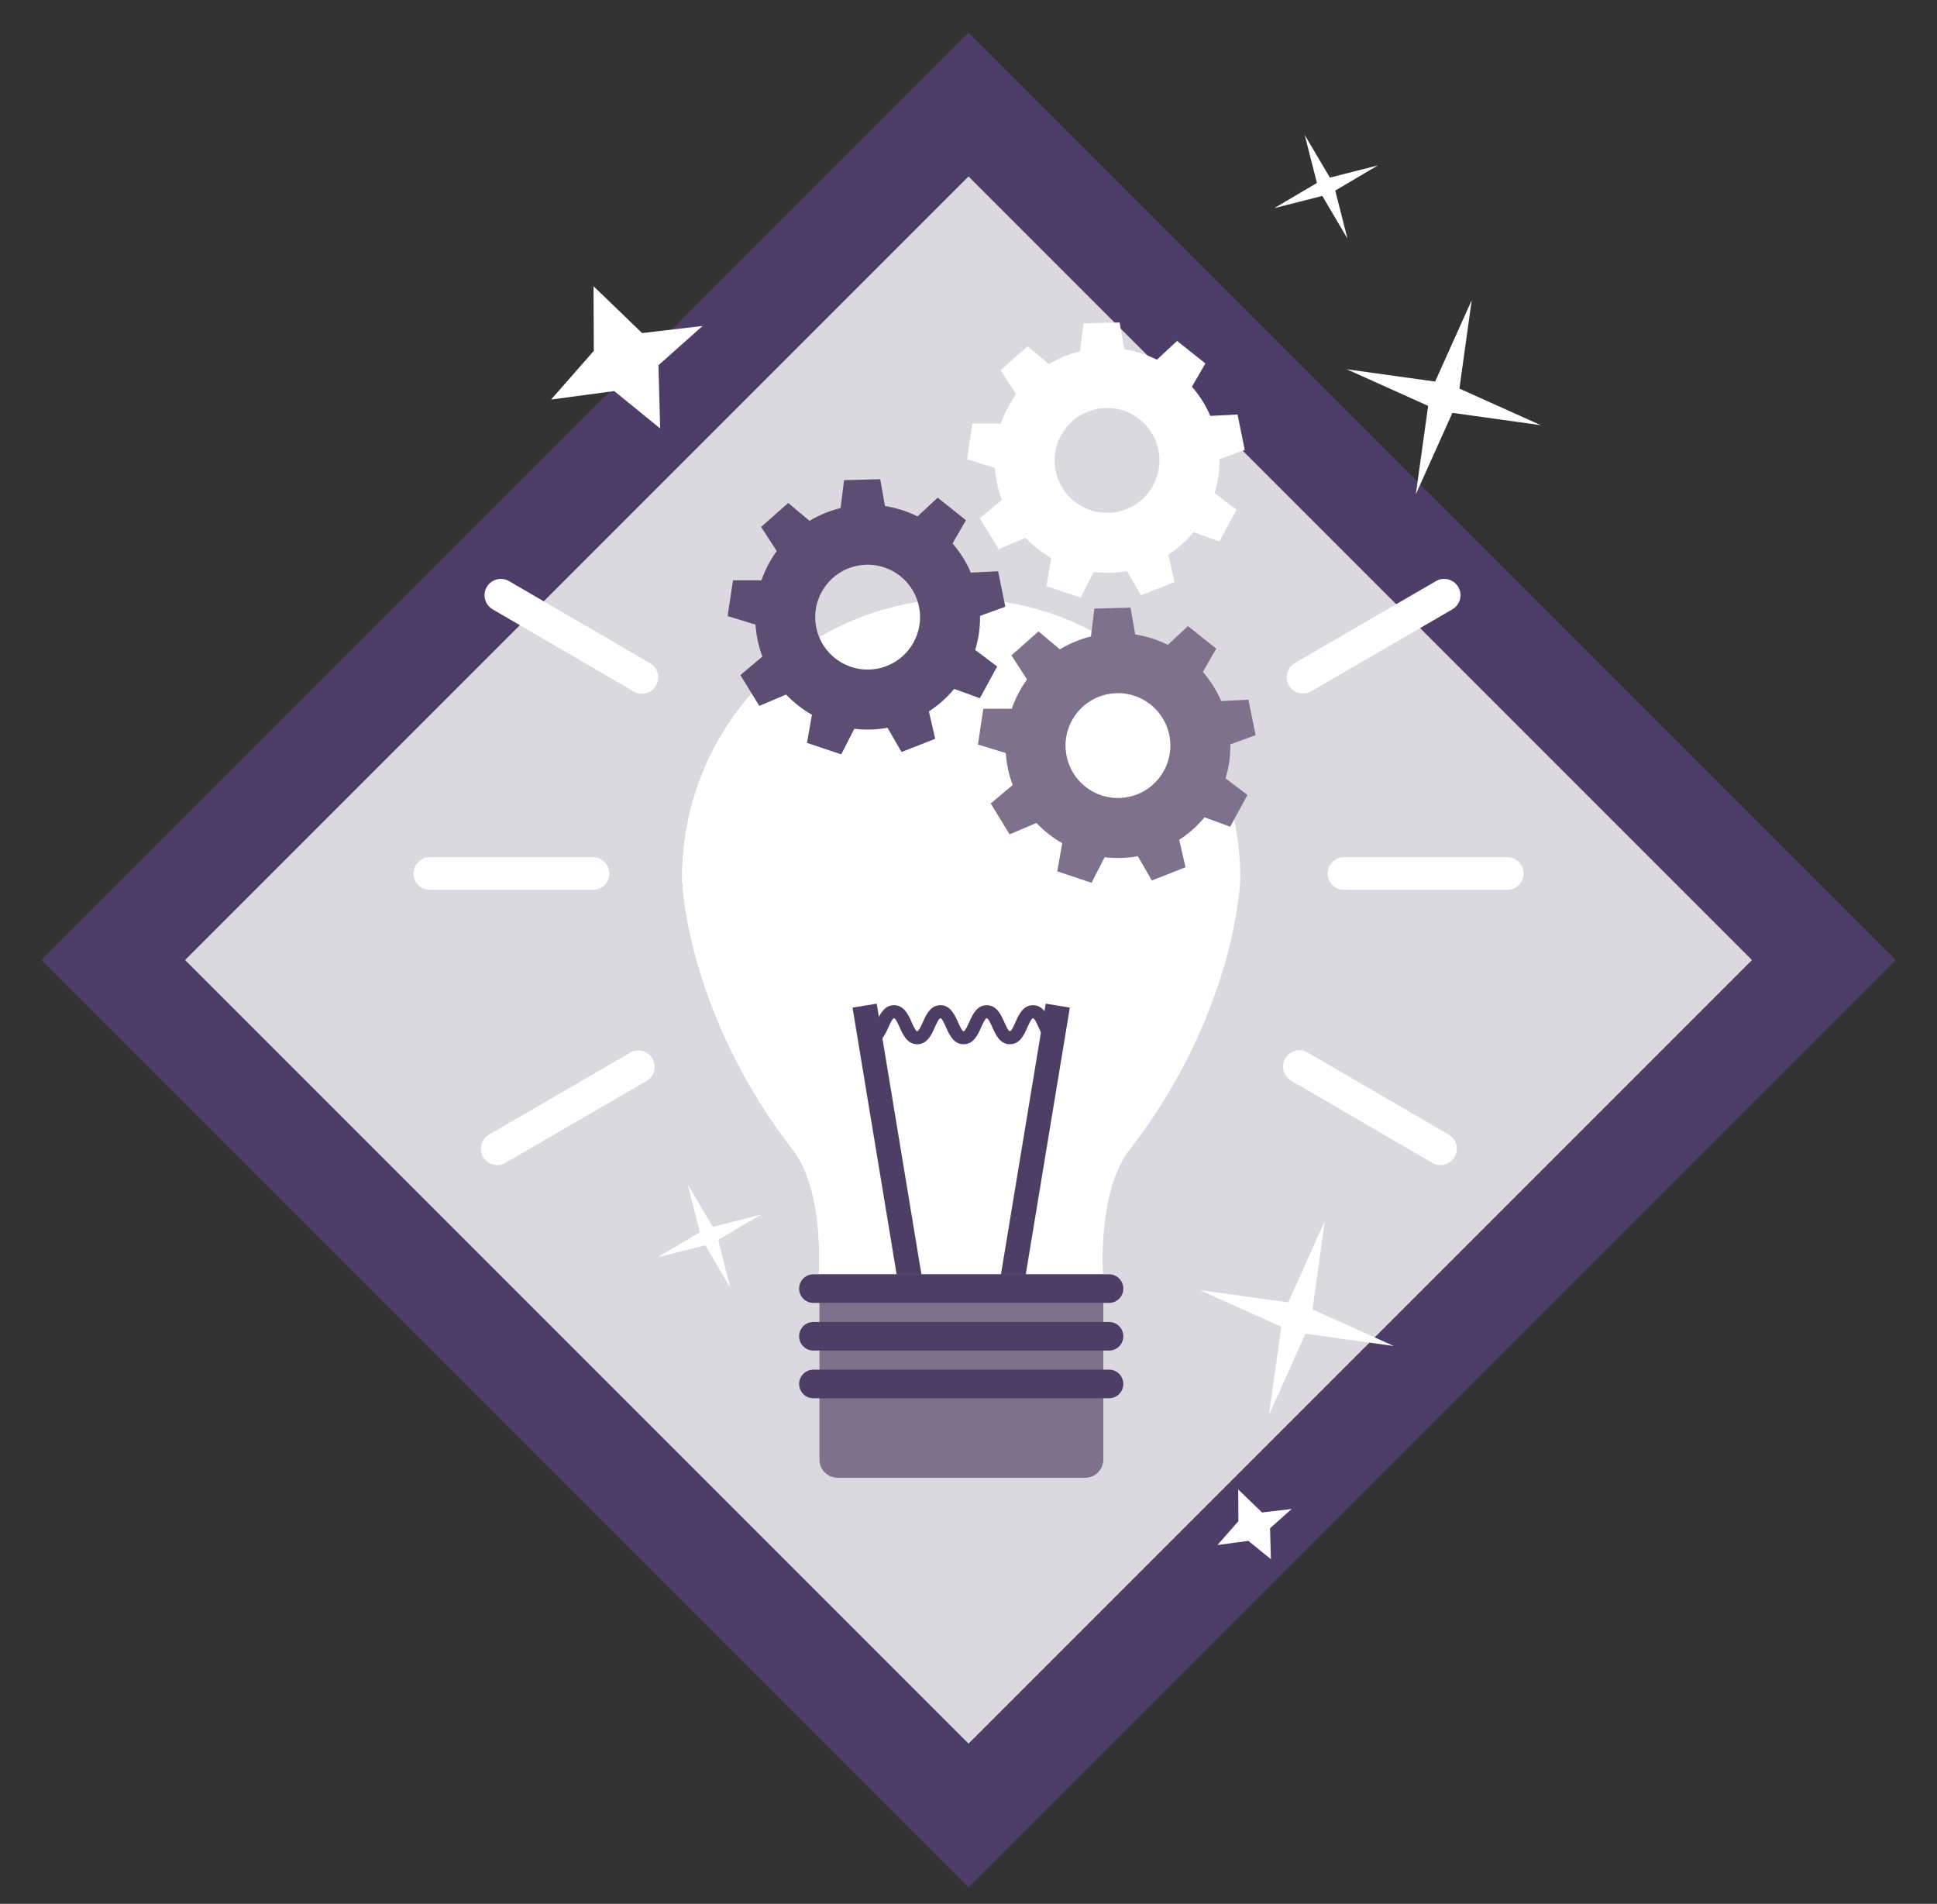 <?xml version="1.0" encoding="utf-8"?>
<!-- Generator: Adobe Illustrator 16.0.0, SVG Export Plug-In . SVG Version: 6.00 Build 0)  -->
<!DOCTYPE svg PUBLIC "-//W3C//DTD SVG 1.1//EN" "http://www.w3.org/Graphics/SVG/1.1/DTD/svg11.dtd">
<svg version="1.1" id="Livello_1" xmlns="http://www.w3.org/2000/svg" xmlns:xlink="http://www.w3.org/1999/xlink" x="0px" y="0px"
	 width="296.639px" height="291.511px" viewBox="0 0 296.639 291.511" enable-background="new 0 0 296.639 291.511"
	 xml:space="preserve">
<rect x="0" y="0" width="296.639" height="291.511" fill="#333333" stroke="none"/>
<rect x="47.883" y="46.592" transform="matrix(-0.707 0.707 -0.707 -0.707 357.096 146.087)" fill="#4E3D69" width="200.818" height="200.819"/>
<rect x="63.439" y="62.148" transform="matrix(-0.707 0.707 -0.707 -0.707 357.096 146.086)" fill="#DCD8DF" width="169.705" height="169.707"/>
<g>
	<g>
		<g>
			<path fill="#FFFFFF" d="M104.463,134.41c0-23.613,19.129-42.737,42.736-42.737c23.619,0,42.738,19.124,42.738,42.737
				c0,1.396-1.025,21.154-17.121,41.88c-4.715,6.256-3.936,18.838-3.898,18.838c-6.625,0-12.062,0-18.693,0
				c-2.027,0-4.045,0-6.062,0c-6.625,0-12.17,0-18.781,0c0.039,0,0.896-12.582-3.787-18.838
				C105.465,155.537,104.463,135.807,104.463,134.41z"/>
			<path fill="#FFFFFF" d="M147.199,195.128c-6.621,0-15.207,0-21.818,0c0.039,0,0.896-12.582-3.787-18.838
				c-16.129-20.754-17.131-40.484-17.131-41.88c0-23.613,19.129-42.737,42.736-42.737"/>
			<g>
				<g>
					<g>
						<polygon fill="#4E3E66" points="156.537,198.47 152.838,197.857 160.142,153.675 163.838,154.285 156.537,198.47 						"/>
					</g>
					<g>
						<polygon fill="#4E3E66" points="137.865,198.47 130.56,154.285 134.26,153.675 141.56,197.857 137.865,198.47 						"/>
					</g>
				</g>
				<g>
					<path fill="#4E3E66" d="M161.746,159.894c-1.537,0-2.197-1.492-2.686-2.584c-0.197-0.459-0.627-1.406-0.865-1.406
						c-0.23,0-0.652,0.947-0.857,1.406c-0.482,1.092-1.141,2.584-2.68,2.584c-1.529,0-2.195-1.492-2.678-2.584
						c-0.203-0.453-0.625-1.406-0.865-1.406c-0.236,0-0.658,0.947-0.863,1.406c-0.48,1.092-1.148,2.584-2.686,2.584
						c-1.533,0-2.195-1.492-2.686-2.584c-0.199-0.453-0.621-1.406-0.857-1.406c-0.244,0-0.668,0.947-0.865,1.406
						c-0.488,1.092-1.148,2.584-2.693,2.584c-1.531,0-2.195-1.492-2.686-2.582c-0.203-0.455-0.625-1.408-0.863-1.408
						c-0.246,0-0.67,0.953-0.869,1.406c-0.486,1.092-1.148,2.584-2.689,2.584v-1.99c0.24,0,0.668-0.951,0.865-1.408
						c0.49-1.092,1.154-2.582,2.693-2.582c1.537,0,2.205,1.49,2.689,2.582c0.199,0.457,0.621,1.408,0.859,1.408
						c0.244,0,0.666-0.951,0.873-1.408c0.48-1.092,1.146-2.582,2.686-2.582c1.531,0,2.195,1.49,2.686,2.582
						c0.195,0.457,0.619,1.408,0.857,1.408c0.244,0,0.666-0.951,0.865-1.408c0.488-1.092,1.146-2.582,2.684-2.582
						c1.533,0,2.195,1.494,2.686,2.586c0.199,0.455,0.619,1.404,0.857,1.404s0.656-0.949,0.859-1.404
						c0.482-1.092,1.148-2.586,2.678-2.586c1.539,0,2.205,1.494,2.686,2.586c0.207,0.455,0.629,1.404,0.865,1.404V159.894
						L161.746,159.894z"/>
				</g>
			</g>
			<path fill="#7F708C" d="M168.965,195.148v28.344c0,1.529-1.24,2.775-2.773,2.775h-37.936c-1.523,0-2.762-1.246-2.762-2.775
				v-28.344H168.965z"/>
			<g>
				<g>
					<line fill="#4E3D69" x1="169.844" y1="197.31" x2="124.568" y2="197.31"/>
					<path fill="#4E3E66" d="M169.844,199.5h-45.275c-1.207,0-2.189-0.982-2.189-2.189c0-1.217,0.982-2.191,2.189-2.191h45.275
						c1.207,0,2.186,0.975,2.186,2.191C172.029,198.517,171.051,199.5,169.844,199.5L169.844,199.5z"/>
				</g>
				<g>
					<line fill="#4E3D69" x1="169.844" y1="204.611" x2="124.568" y2="204.611"/>
					<path fill="#4E3E66" d="M169.844,206.796h-45.275c-1.207,0-2.189-0.975-2.189-2.186c0-1.213,0.982-2.193,2.189-2.193h45.275
						c1.207,0,2.186,0.98,2.186,2.193C172.029,205.822,171.051,206.796,169.844,206.796L169.844,206.796z"/>
				</g>
				<g>
					<line fill="#4E3D69" x1="169.844" y1="211.908" x2="124.568" y2="211.908"/>
					<path fill="#4E3E66" d="M169.844,214.099h-45.275c-1.207,0-2.189-0.98-2.189-2.191c0-1.207,0.982-2.188,2.189-2.188h45.275
						c1.207,0,2.186,0.98,2.186,2.188C172.029,213.119,171.051,214.099,169.844,214.099L169.844,214.099z"/>
				</g>
			</g>
		</g>
	</g>
</g>
<g>
	<path fill="#968CA6" d="M200.763,101.52"/>
</g>
<path fill="#FFFFFF" d="M147.333,90.333"/>
<polygon fill="#FFFFFF" points="225.385,45.958 223.5,59.5 235.968,65.104 222.428,63.217 216.822,75.687 218.713,62.146 
	206.243,56.54 219.781,58.426 "/>
<polygon fill="#FFFFFF" points="202.885,186.958 201,200.5 213.468,206.103 199.928,204.216 194.322,216.687 196.213,203.146 
	183.743,197.541 197.281,199.425 "/>
<polygon id="XMLID_8_" fill="#FFFFFF" points="90.891,43.819 90.937,53.724 84.394,61.177 94.064,59.88 101.101,65.603 
	100.835,55.927 107.592,49.911 98.333,51 "/>
<polygon id="XMLID_9_" fill="#FFFFFF" points="189.629,228.068 189.651,232.921 186.444,236.572 191.182,235.937 194.632,238.742 
	194.5,234 197.811,231.052 193.274,231.585 "/>
<path fill="#7F708C" d="M192.29,112.563l-1.102-5.428l-4.17,0.214c-0.711-1.652-1.667-3.151-2.812-4.469l2.059-3.562l-4.334-3.45
	l-3.084,2.872c-1.561-0.775-3.24-1.319-4.99-1.591l-0.724-4.105l-5.536,0.143l-0.527,4.268c-1.719,0.423-3.314,1.096-4.761,1.968
	l-3.267-2.741l-4.148,3.666l2.391,3.691c-0.994,1.368-1.784,2.879-2.344,4.484l-4.355,0.001l-0.82,5.475l4.267,1.31
	c0.052,0.756,0.148,1.515,0.304,2.276c0.184,0.908,0.438,1.781,0.751,2.621l-3.367,2.825l2.891,4.724l4.112-1.741
	c1.161,1.222,2.494,2.265,3.951,3.097l-0.76,4.306l5.25,1.758l2.002-3.918c1.655,0.199,3.365,0.155,5.086-0.154l2.147,3.715
	l5.151-2.026l-0.963-4.193c1.469-0.955,2.771-2.121,3.871-3.449l3.936,1.432l2.646-4.864l-3.36-2.539
	c0.508-1.662,0.764-3.416,0.742-5.208L192.29,112.563z M172.802,122.029c-4.344,0.882-8.58-1.926-9.461-6.27s1.926-8.58,6.27-9.461
	c4.346-0.881,8.58,1.925,9.461,6.27C179.953,116.912,177.145,121.148,172.802,122.029z"/>
<path fill="#5E4D72" d="M153.957,92.896l-1.102-5.428l-4.17,0.214c-0.711-1.652-1.667-3.151-2.812-4.469l2.059-3.562l-4.334-3.45
	l-3.084,2.872c-1.561-0.775-3.24-1.319-4.99-1.591l-0.724-4.105l-5.536,0.143l-0.527,4.268c-1.719,0.423-3.314,1.096-4.761,1.968
	l-3.267-2.741l-4.148,3.666l2.391,3.691c-0.994,1.368-1.784,2.879-2.344,4.484l-4.355,0.001l-0.82,5.475l4.267,1.31
	c0.052,0.756,0.148,1.515,0.304,2.276c0.184,0.908,0.438,1.781,0.751,2.621l-3.367,2.825l2.891,4.724l4.112-1.741
	c1.161,1.222,2.494,2.265,3.951,3.097l-0.76,4.306l5.25,1.758l2.002-3.918c1.655,0.199,3.365,0.155,5.086-0.154l2.147,3.715
	l5.151-2.026l-0.963-4.193c1.469-0.955,2.771-2.121,3.871-3.449l3.936,1.432l2.646-4.864l-3.36-2.539
	c0.508-1.662,0.764-3.416,0.742-5.208L153.957,92.896z M134.469,102.362c-4.344,0.882-8.58-1.926-9.461-6.27s1.926-8.58,6.27-9.461
	c4.346-0.881,8.58,1.925,9.461,6.27C141.62,97.245,138.812,101.481,134.469,102.362z"/>
<path fill="#FFFFFF" d="M190.623,68.896l-1.102-5.428l-4.17,0.214c-0.711-1.652-1.667-3.151-2.812-4.469l2.059-3.562l-4.334-3.45
	l-3.084,2.872c-1.561-0.775-3.24-1.319-4.99-1.591l-0.724-4.105l-5.536,0.143l-0.527,4.268c-1.719,0.423-3.314,1.096-4.761,1.968
	l-3.267-2.741l-4.148,3.666l2.391,3.691c-0.994,1.368-1.784,2.879-2.344,4.484l-4.355,0.001l-0.82,5.475l4.267,1.31
	c0.052,0.756,0.148,1.515,0.304,2.276c0.184,0.908,0.438,1.781,0.751,2.621l-3.367,2.825l2.891,4.724l4.112-1.741
	c1.161,1.222,2.494,2.265,3.951,3.097l-0.76,4.306l5.25,1.758l2.002-3.918c1.655,0.199,3.365,0.155,5.086-0.154l2.147,3.715
	l5.151-2.026l-0.963-4.193c1.469-0.955,2.771-2.121,3.871-3.449l3.936,1.432l2.646-4.864l-3.36-2.539
	c0.508-1.662,0.764-3.416,0.742-5.208L190.623,68.896z M171.135,78.362c-4.344,0.882-8.58-1.926-9.461-6.27s1.926-8.58,6.27-9.461
	c4.346-0.881,8.58,1.925,9.461,6.27C178.286,73.245,175.478,77.481,171.135,78.362z"/>
<polygon fill="#FFFFFF" points="199.804,20.655 203.666,27.194 211.025,25.32 204.486,29.181 206.359,36.541 202.5,30 
	195.139,31.875 201.678,28.014 "/>
<polygon fill="#FFFFFF" points="105.304,181.322 109.166,187.861 116.525,185.988 109.986,189.847 111.859,197.208 108,190.667 
	100.639,192.542 107.178,188.681 "/>
<g>
	
		<line fill="none" stroke="#FFFFFF" stroke-width="5" stroke-linecap="round" stroke-miterlimit="10" x1="90.819" y1="133.755" x2="65.819" y2="133.755"/>
	
		<line fill="none" stroke="#FFFFFF" stroke-width="5" stroke-linecap="round" stroke-miterlimit="10" x1="98.306" y1="103.717" x2="76.701" y2="91.14"/>
	
		<line fill="none" stroke="#FFFFFF" stroke-width="5" stroke-linecap="round" stroke-miterlimit="10" x1="97.762" y1="163.347" x2="76.14" y2="175.894"/>
</g>
<g>
	
		<line fill="none" stroke="#FFFFFF" stroke-width="5" stroke-linecap="round" stroke-miterlimit="10" x1="205.819" y1="133.755" x2="230.819" y2="133.755"/>
	
		<line fill="none" stroke="#FFFFFF" stroke-width="5" stroke-linecap="round" stroke-miterlimit="10" x1="199" y1="163.318" x2="220.605" y2="175.894"/>
	
		<line fill="none" stroke="#FFFFFF" stroke-width="5" stroke-linecap="round" stroke-miterlimit="10" x1="199.544" y1="103.688" x2="221.166" y2="91.14"/>
</g>
</svg>

